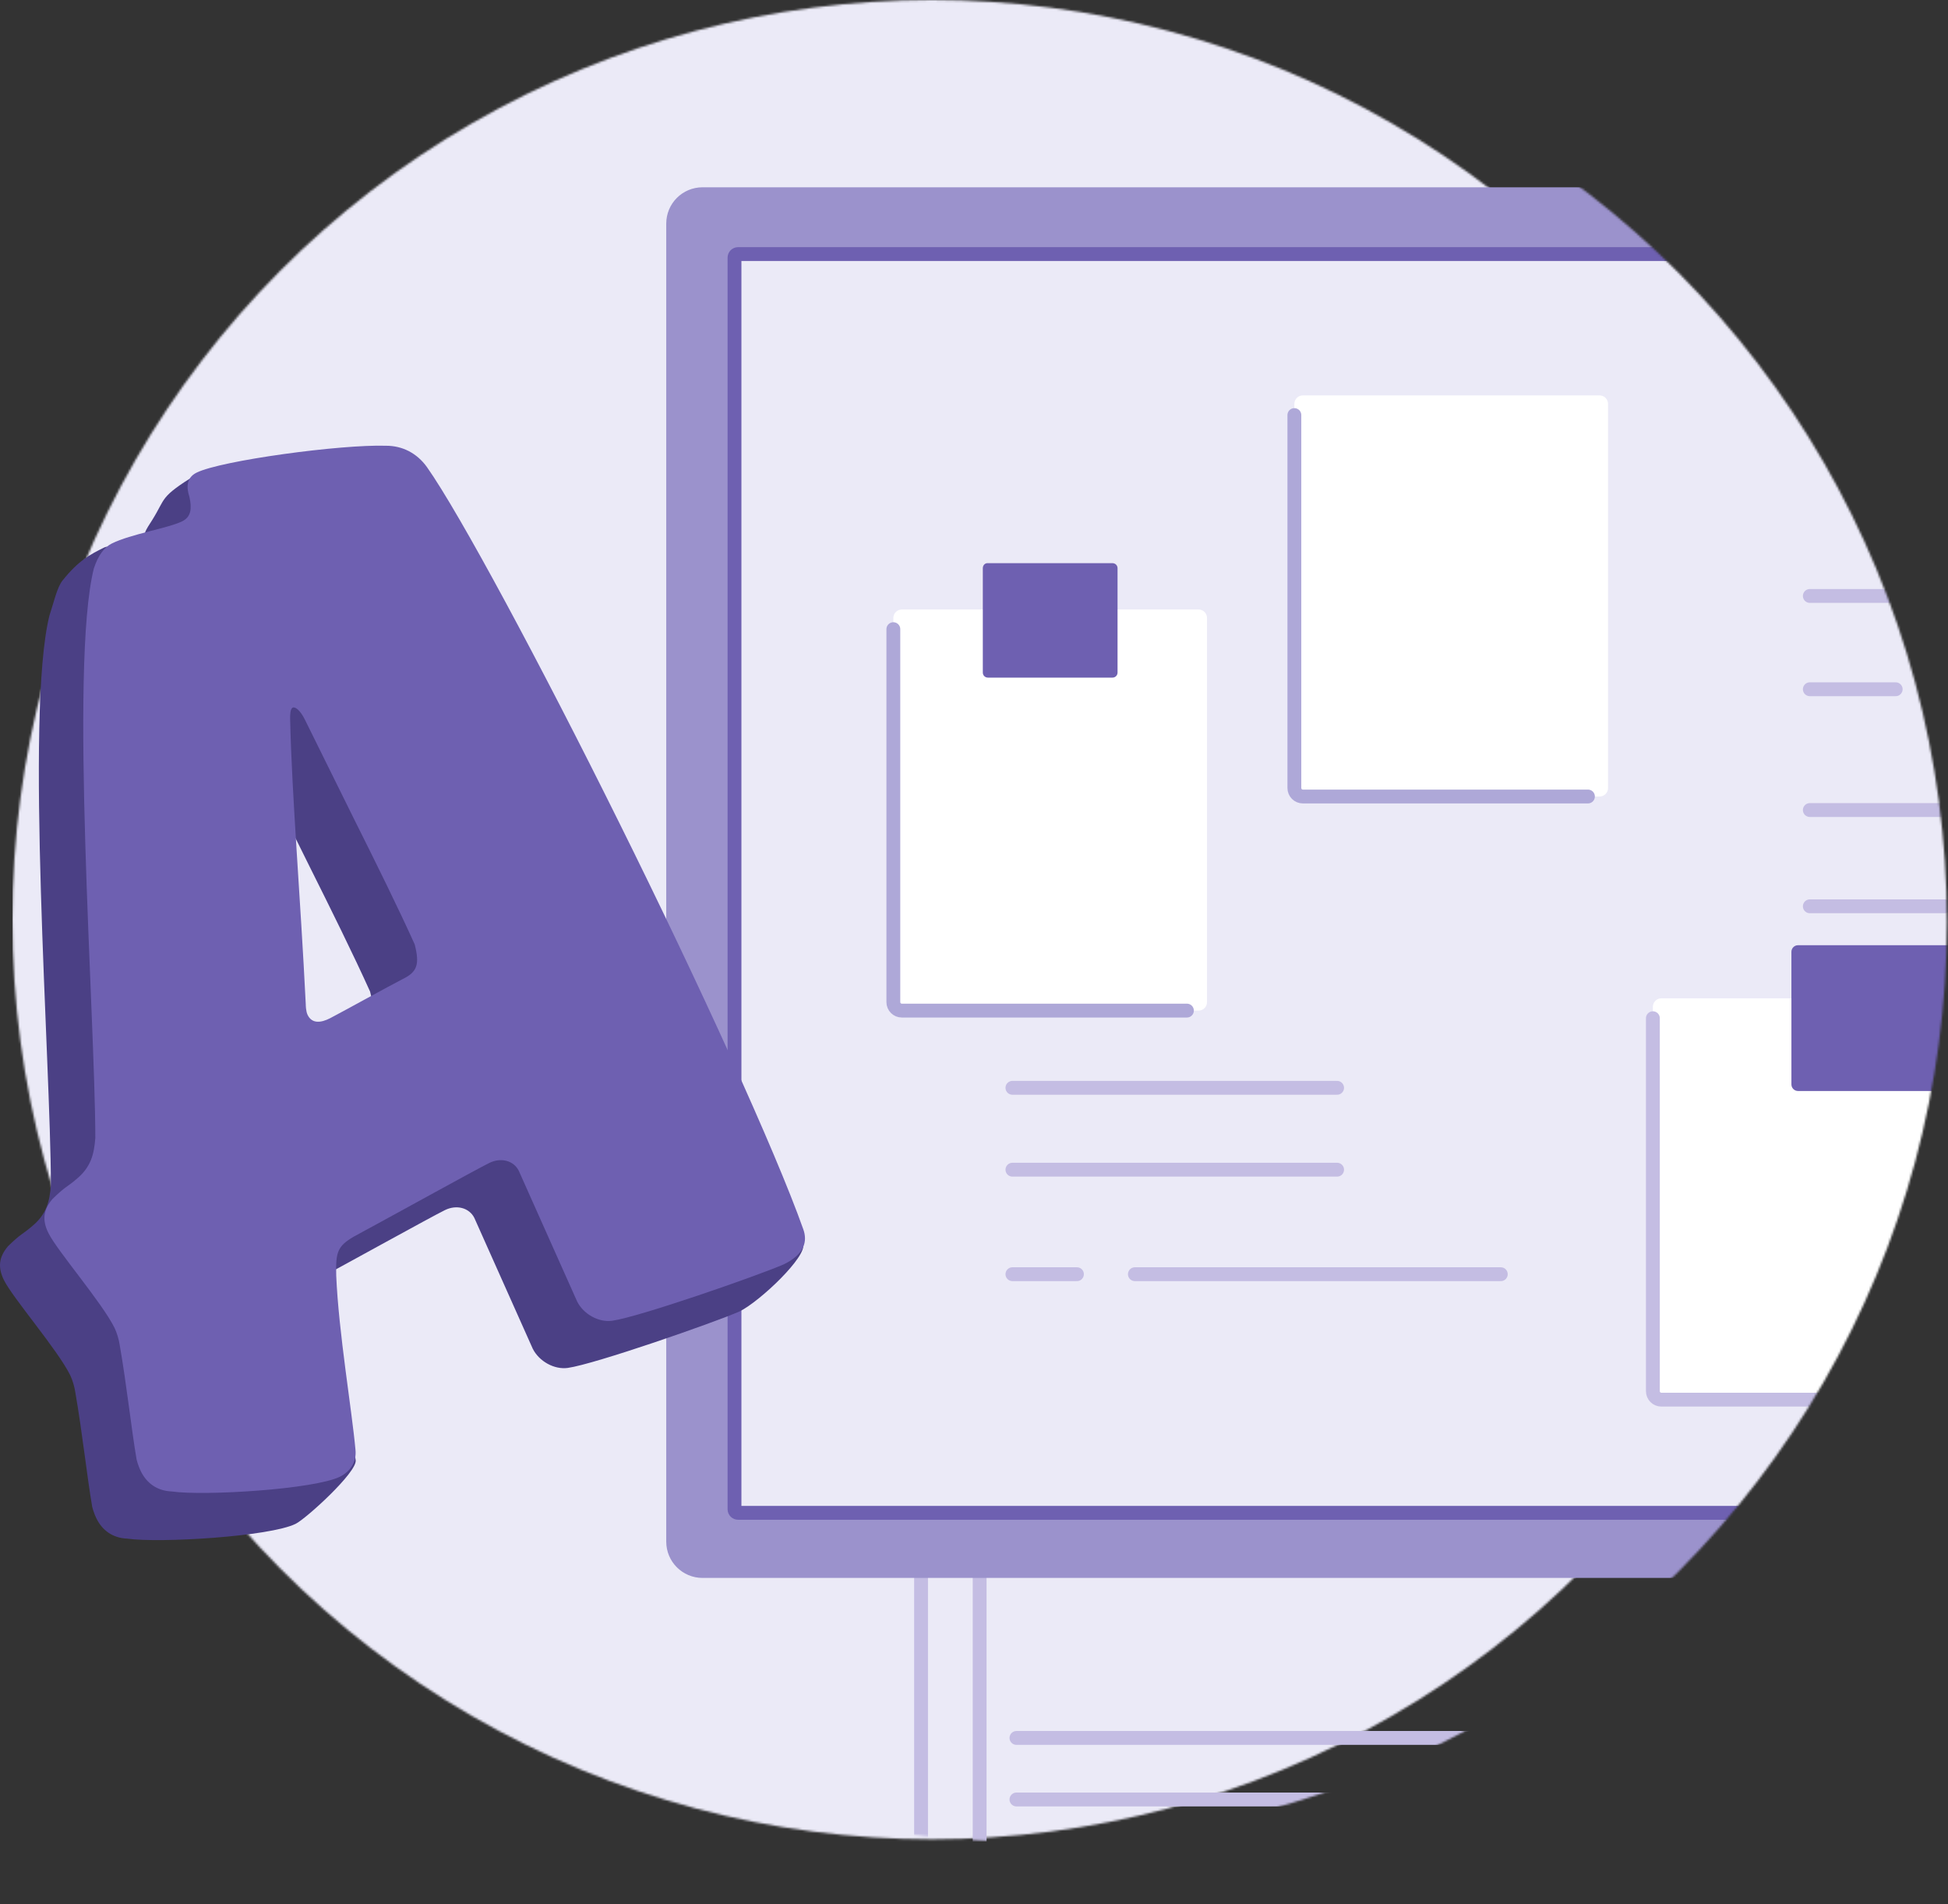 <?xml version="1.0" encoding="UTF-8"?>
<svg xmlns="http://www.w3.org/2000/svg" xmlns:xlink="http://www.w3.org/1999/xlink" width="921" height="900" viewBox="0 0 921 900">
  <rect x="0" y="0" width="921" height="900" fill="#333333" stroke="none"/>
  <defs>
    <circle id="a" cx="434.7" cy="434.7" r="434.7"></circle>
    <circle id="c" cx="434.7" cy="434.7" r="434.7"></circle>
  </defs>
  <g fill="none" fill-rule="evenodd">
    <rect width="900" height="900" x="5.868"></rect>
    <g transform="translate(51.068 1.2)">
      <mask id="b" fill="#fff">
        <use xlink:href="#a"></use>
      </mask>
      <rect width="900" height="900" x="-45.2" y="-1.2" fill="#EBEAF7" fill-rule="nonzero" mask="url(#b)"></rect>
      <mask id="d" fill="#fff">
        <use xlink:href="#c"></use>
      </mask>
      <g mask="url(#d)">
        <g transform="translate(267.2 90.6)">
          <line x1="674.5" x2="162.3" y1="758.8" y2="758.8" stroke="#C4BDE3" stroke-linecap="round" stroke-linejoin="round" stroke-width="6.545"></line>
          <line x1="162.3" x2="753.3" y1="729.7" y2="729.7" stroke="#C4BDE3" stroke-linecap="round" stroke-linejoin="round" stroke-width="6.545"></line>
          <line x1="117.2" x2="117.2" y1="1168.9" y2="652.9" stroke="#C4BDE3" stroke-linecap="round" stroke-linejoin="round" stroke-width="6.545"></line>
          <line x1="144.9" x2="144.9" y1="652.9" y2="798.5" stroke="#C4BDE3" stroke-linecap="round" stroke-linejoin="round" stroke-width="6.545"></line>
          <path fill="#9B92CC" fill-rule="nonzero" stroke="#9B92CC" stroke-linecap="round" stroke-linejoin="round" stroke-width="6.545" d="M13.9,-7.10542736e-14 C6.2,-7.10542736e-14 5.68434189e-14,6.2 5.68434189e-14,13.9 L5.68434189e-14,636.9 C5.68434189e-14,644.6 6.2,650.8 13.9,650.8 L908.9,650.8 C916.6,650.8 922.8,644.6 922.8,636.9 L922.8,13.9 C922.8,6.2 916.6,-7.10542736e-14 908.9,-7.10542736e-14 L13.9,-7.10542736e-14 Z"></path>
          <path fill="#EBEAF7" fill-rule="nonzero" stroke="#6E60B1" stroke-linecap="round" stroke-linejoin="round" stroke-width="6.545" d="M892,623.4 C893,623.4 893.7,622.6 893.7,621.7 L893.7,30 C893.7,29 892.9,28.3 892,28.3 L30.7,28.3 C29.7,28.3 29,29.1 29,30 L29,621.6 C29,622.6 29.8,623.3 30.7,623.3 L892,623.3 L892,623.4 Z"></path>
          <line x1="537.4" x2="664.9" y1="189.9" y2="189.9" stroke="#C4BDE3" stroke-linecap="round" stroke-linejoin="round" stroke-width="6.545"></line>
          <line x1="537.4" x2="601.1" y1="336.6" y2="336.6" stroke="#C4BDE3" stroke-linecap="round" stroke-linejoin="round" stroke-width="6.545"></line>
          <line x1="537.4" x2="578" y1="234" y2="234" stroke="#C4BDE3" stroke-linecap="round" stroke-linejoin="round" stroke-width="6.545"></line>
          <line x1="537.4" x2="706.9" y1="291.1" y2="291.1" stroke="#C4BDE3" stroke-linecap="round" stroke-linejoin="round" stroke-width="6.545"></line>
          <line x1="160.4" x2="313.9" y1="422.4" y2="422.4" stroke="#C4BDE3" stroke-linecap="round" stroke-linejoin="round" stroke-width="6.545"></line>
          <line x1="160.4" x2="313.9" y1="461.1" y2="461.1" stroke="#C4BDE3" stroke-linecap="round" stroke-linejoin="round" stroke-width="6.545"></line>
          <line x1="218.3" x2="391.3" y1="510.5" y2="510.5" stroke="#C4BDE3" stroke-linecap="round" stroke-linejoin="round" stroke-width="6.545"></line>
          <line x1="160.4" x2="190.9" y1="510.5" y2="510.5" stroke="#C4BDE3" stroke-linecap="round" stroke-linejoin="round" stroke-width="6.545"></line>
          <g transform="translate(293.7 95.1)">
            <path fill="#FFF" fill-rule="nonzero" d="M144.3,2.84217094e-14 L4,2.84217094e-14 C1.8,2.84217094e-14 0,1.8 0,4 L0,185.6 C0,187.8 1.8,189.6 4,189.6 L144.3,189.6 C146.5,189.6 148.3,187.8 148.3,185.6 L148.3,4 C148.3,1.8 146.5,2.84217094e-14 144.3,2.84217094e-14 Z"></path>
            <path stroke="#AEA8D8" stroke-linecap="round" stroke-linejoin="round" stroke-width="6.545" d="M0,9.3 L0,185.6 C0,187.8 1.8,189.6 4,189.6 L138.8,189.6"></path>
          </g>
          <g transform="translate(463.2 380.1)">
            <path fill="#FFF" fill-rule="nonzero" d="M144.3,-1.13686838e-13 L4,-1.13686838e-13 C1.8,-1.13686838e-13 0,1.8 0,4 L0,185.6 C0,187.8 1.8,189.6 4,189.6 L144.3,189.6 C146.5,189.6 148.3,187.8 148.3,185.6 L148.3,4 C148.3,1.8 146.5,-1.13686838e-13 144.3,-1.13686838e-13 Z"></path>
            <path stroke="#C4BDE3" stroke-linecap="round" stroke-linejoin="round" stroke-width="6.545" d="M0,9.4 L0,185.7 C0,187.9 1.8,189.7 4,189.7 L138.8,189.7"></path>
          </g>
          <g transform="translate(104.1 196.3)">
            <path fill="#FFF" fill-rule="nonzero" d="M144.3,0 L4,0 C1.8,0 0,1.8 0,4 L0,185.6 C0,187.8 1.8,189.6 4,189.6 L144.3,189.6 C146.5,189.6 148.3,187.8 148.3,185.6 L148.3,4 C148.3,1.8 146.5,0 144.3,0 Z"></path>
            <path stroke="#AEA8D8" stroke-linecap="round" stroke-linejoin="round" stroke-width="6.545" d="M0,9.3 L0,185.6 C0,187.8 1.8,189.6 4,189.6 L138.8,189.6"></path>
          </g>
          <path fill="#6E60B1" fill-rule="nonzero" d="M528.7 358.1 528.7 420.8C528.7 422.5 530.1 423.9 531.8 423.9L606.7 423.9C608.4 423.9 609.8 422.5 609.8 420.8L609.8 358.1C609.8 356.4 608.4 355 606.7 355L531.8 355C530.1 355 528.7 356.4 528.7 358.1ZM146.4 176.8 146.4 226.1C146.4 227.5 147.5 228.5 148.8 228.5L207.7 228.5C209.1 228.5 210.1 227.4 210.1 226.1L210.1 176.8C210.1 175.4 209 174.4 207.7 174.4L148.8 174.4C147.4 174.3 146.4 175.4 146.4 176.8Z"></path>
        </g>
      </g>
    </g>
    <g fill-rule="nonzero" transform="translate(0 210.655)">
      <path fill="#4B4085" d="M180.868,32.445 C196.268,54.245 234.368,125.145 271.668,200.345 C308.968,275.445 366.468,340.145 379.668,377.345 C381.768,383.145 359.368,404.445 349.668,409.245 C337.268,414.645 281.268,434.145 268.468,435.945 C262.068,436.845 254.868,432.845 251.868,426.845 C251.568,426.245 224.268,365.045 224.268,365.045 C221.868,360.245 215.868,358.645 210.368,361.345 C203.668,364.645 163.968,386.645 146.168,396.245 C138.568,400.745 137.668,403.445 137.968,414.645 C139.068,441.245 166.368,460.845 168.168,479.645 C168.768,485.345 144.668,507.245 139.768,509.645 C127.668,515.645 75.568,518.845 60.168,516.645 C53.168,516.345 48.368,512.645 45.668,507.245 C44.168,504.245 43.568,501.445 43.568,501.445 C41.168,487.545 38.868,466.045 35.568,447.245 C35.268,445.145 34.368,441.845 33.168,439.345 C27.168,427.245 6.068,402.945 1.868,394.445 C-1.132,388.345 -0.532,383.545 3.768,378.445 C9.868,372.445 10.768,372.745 14.968,369.145 C21.968,363.445 23.468,357.345 24.068,349.545 C23.968,291.445 11.768,126.845 23.368,80.345 C25.468,74.045 26.968,66.945 29.568,63.745 C37.068,54.345 42.568,51.445 49.268,48.145 C53.468,46.045 69.768,52.145 68.568,46.645 C67.068,42.145 69.068,39.745 71.968,35.145 C78.668,24.445 75.168,24.645 92.768,13.645 C100.268,13.645 175.968,25.745 180.868,32.445 Z M124.368,291.445 C126.468,295.645 130.668,295.145 134.968,292.945 C137.968,291.445 164.668,276.745 169.468,274.345 C176.168,271.045 177.368,267.445 174.968,258.045 C167.168,240.745 156.368,218.945 146.368,198.945 L122.968,151.745 C120.868,147.545 118.468,145.645 117.268,146.245 C116.068,146.845 116.068,149.845 116.068,151.345 C116.868,187.945 120.968,235.745 123.468,286.545 C123.468,286.645 123.468,289.645 124.368,291.445 Z"></path>
      <path fill="#6E60B1" d="M201.868,10.145 C217.268,31.945 255.368,102.845 292.668,178.045 C329.968,253.145 366.568,333.145 379.768,370.345 C381.868,376.145 380.368,382.145 370.668,386.945 C358.268,392.345 302.268,411.845 289.468,413.645 C283.068,414.545 275.868,410.545 272.868,404.545 C272.568,403.945 245.268,342.745 245.268,342.745 C242.868,337.945 236.868,336.345 231.368,339.045 C224.668,342.345 184.968,364.345 167.168,373.945 C159.568,378.445 158.668,381.145 158.968,392.345 C160.068,418.945 166.368,455.845 168.068,474.645 C168.668,480.345 165.568,484.945 160.768,487.345 C148.668,493.345 96.568,496.545 81.168,494.345 C74.168,494.045 69.368,490.345 66.668,484.945 C65.168,481.945 64.568,479.145 64.568,479.145 C62.168,465.245 59.868,443.745 56.568,424.945 C56.268,422.845 55.368,419.545 54.168,417.045 C48.168,404.945 27.068,380.645 22.868,372.145 C19.868,366.045 20.468,361.245 24.768,356.145 C30.868,350.145 31.768,350.445 35.968,346.845 C42.968,341.145 44.468,335.045 45.068,327.245 C44.968,269.145 32.768,104.545 44.368,58.045 C46.468,51.745 49.268,48.045 52.868,46.245 C61.968,41.745 79.468,39.045 86.168,35.745 C90.368,33.645 90.768,29.745 89.568,24.245 C88.068,19.745 88.068,15.145 92.968,12.745 C104.468,7.045 161.068,-0.655 182.568,0.045 C190.168,0.045 197.068,3.445 201.868,10.145 Z M145.468,269.145 C147.568,273.345 151.768,272.845 156.068,270.645 C159.068,269.145 185.768,254.445 190.568,252.045 C197.268,248.745 198.468,245.145 196.068,235.745 C188.268,218.445 177.468,196.645 167.468,176.645 L144.068,129.345 C141.968,125.145 139.568,123.245 138.368,123.845 C137.168,124.445 137.168,127.445 137.168,128.945 C137.968,165.545 142.068,213.345 144.568,264.145 C144.568,264.345 144.568,267.345 145.468,269.145 Z"></path>
    </g>
  </g>
</svg>
